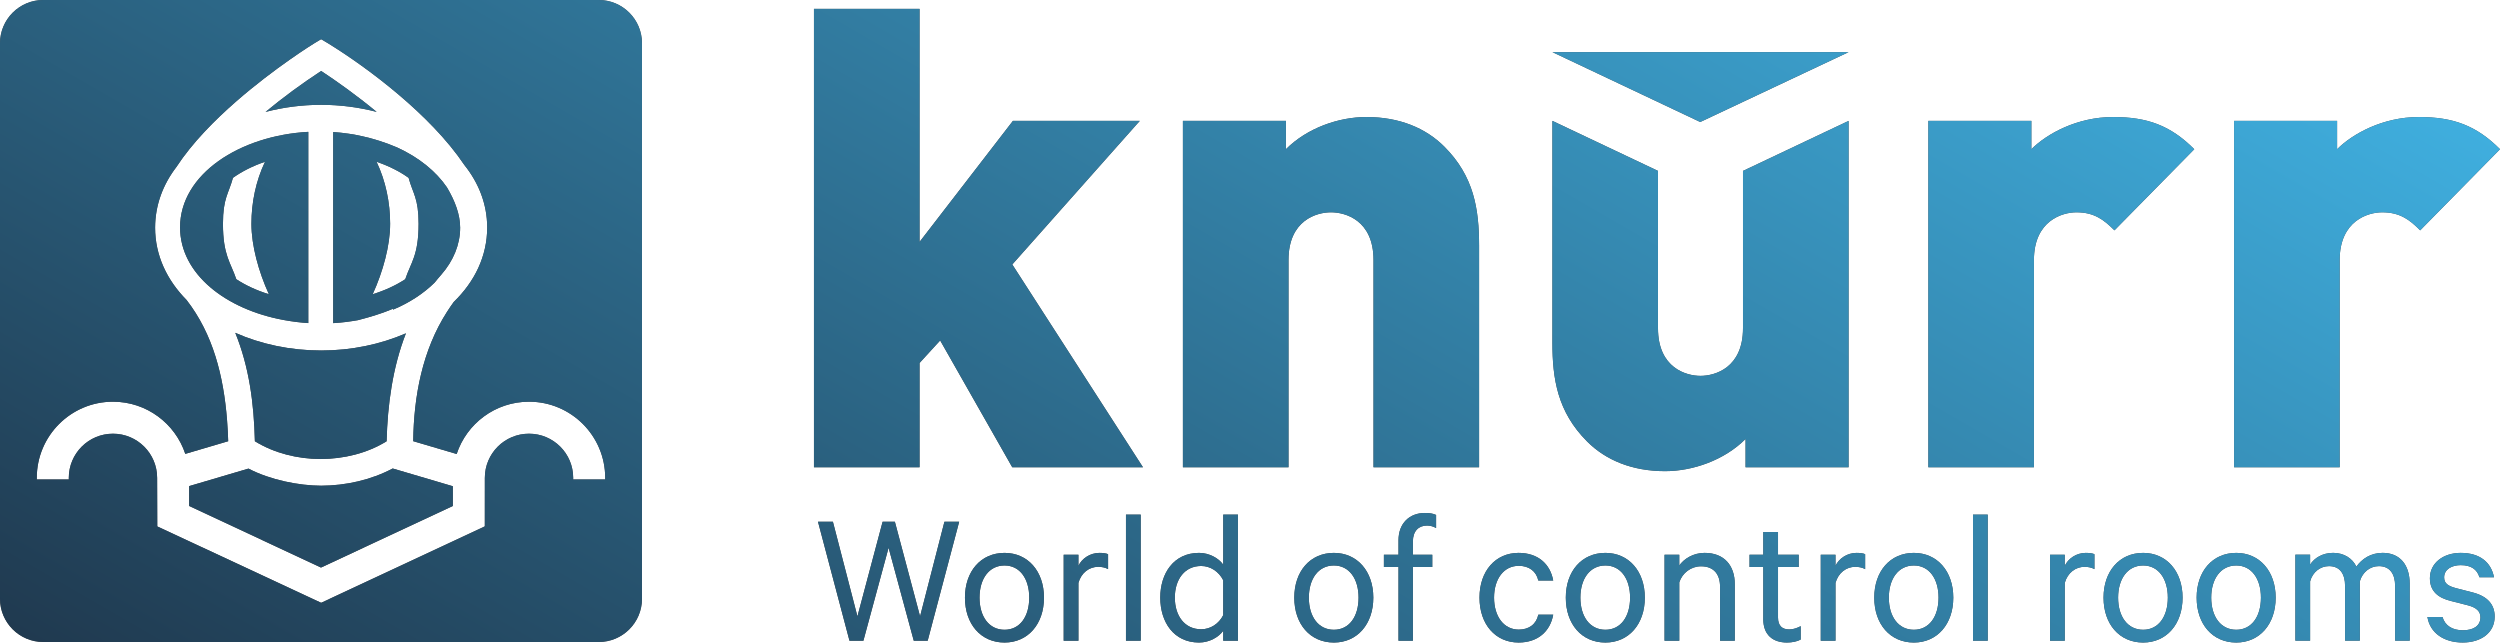 <?xml version="1.0" encoding="UTF-8"?>
<svg id="Ebene_1" data-name="Ebene 1" xmlns="http://www.w3.org/2000/svg" xmlns:xlink="http://www.w3.org/1999/xlink" viewBox="0 0 399.905 102.78">
  <defs>
    <linearGradient id="Unbenannter_Verlauf_17" data-name="Unbenannter Verlauf 17" x1="262.323" y1="-56.374" x2="129.131" y2="174.321" gradientUnits="userSpaceOnUse">
      <stop offset="0" stop-color="#3faede"/>
      <stop offset=".999" stop-color="#203a50"/>
    </linearGradient>
  </defs>
  <g>
    <path d="M55.727,21.381c-.799-.117-1.61-.205-2.428-.262v30.569c1.396-.081,2.743-.25,4.034-.496,2.025-.52,3.884-1.096,5.599-1.83l-.089.184c2.665-1.12,4.927-2.612,6.679-4.337.338-.427.689-.848,1.055-1.259,1.968-2.249,3.031-4.868,3.031-7.533-.006-2.068-.804-4.246-2.116-6.446-1.738-2.552-4.478-4.789-7.961-6.38-1.81-.776-3.84-1.44-5.978-1.885-.612-.141-1.213-.241-1.825-.324ZM60.231,25.877c1.961.664,3.688,1.542,5.13,2.568.688,2.543,1.598,3.236,1.598,7.354,0,5.068-1.247,6.214-2.134,8.866-1.485.973-3.239,1.794-5.213,2.402,1.653-3.624,2.796-7.78,2.796-11.268,0-3.383-.707-6.847-2.176-9.922Z" fill="#4a4a49"/>
    <path d="M37.636,53.239c2.221,5.459,2.981,11.236,3.135,17.342,3.106,1.919,6.857,2.83,10.493,2.847,3.735-.016,7.48-.924,10.58-2.845.147-5.847.964-11.827,3.088-17.266-4.045,1.765-8.722,2.75-13.56,2.75-4.909,0-9.65-1.014-13.736-2.828Z" fill="#4a4a49"/>
    <path d="M95.771,0H6.923C3.105,0,0,3.105,0,6.923v88.848c0,3.817,3.105,6.924,6.923,6.924h88.848c3.817,0,6.923-3.106,6.923-6.924V6.923c0-3.817-3.105-6.923-6.923-6.923ZM96.806,76.7h-5.122l.005-.257c0-3.903-3.164-7.067-7.067-7.067s-7.067,3.164-7.067,7.067l-.005,7.763h-.017s-26.161,12.219-26.161,12.219l-26.213-12.218-.022-7.764c0-3.903-3.164-7.067-7.067-7.067s-7.066,3.164-7.066,7.067l.005.257h-5.122l-.003-.257c0-6.731,5.456-12.187,12.187-12.187,5.388,0,9.96,3.497,11.569,8.345l6.862-2.024c-.022-.814-.073-2.022-.189-3.461-.559-6.915-2.197-13.628-6.479-19.14-3.129-3.171-5.021-7.12-5.021-11.56.01-3.63,1.256-6.897,3.393-9.691,2.563-3.924,6.2-7.553,9.545-10.478,6.233-5.449,12.45-9.279,12.488-9.302l1.128-.678,1.14.678c6.186,3.81,16.364,11.372,21.776,19.45,2.292,2.864,3.638,6.245,3.65,9.974,0,4.64-2.025,8.708-5.351,11.934-.317.437-.679.96-1.062,1.557-3.946,6.14-5.332,13.489-5.42,20.71l6.949,2.051c1.603-4.858,6.18-8.365,11.575-8.365,6.73,0,12.187,5.456,12.187,12.187l-.003.257Z" fill="#4a4a49"/>
    <path d="M45.511,51.211c1.36.244,2.565.391,3.805.469v-30.589c-10.924.602-20.512,6.737-20.512,15.281,0,7.479,7.353,13.11,16.512,14.802l.195.036ZM37.8,44.665c-.886-2.652-2.134-3.797-2.134-8.866,0-4.119.91-4.812,1.598-7.354,1.442-1.026,3.169-1.904,5.13-2.568-1.469,3.075-2.176,6.539-2.176,9.922,0,3.487,1.143,7.644,2.796,11.268-1.975-.608-3.729-1.429-5.213-2.402Z" fill="#4a4a49"/>
    <path d="M62.817,74.941c-3.493,1.846-7.518,2.739-11.449,2.755-3.556-.017-8.12-.91-11.621-2.738l-9.489,2.8v3.18s21.089,9.849,21.089,9.849l21.09-9.849-.002-3.159-9.619-2.839Z" fill="#4a4a49"/>
    <path d="M60.254,17.902c-3.231-2.666-6.45-4.953-8.882-6.547-3.079,2.018-6.06,4.201-8.898,6.551,2.821-.742,5.827-1.139,8.898-1.139s6.066.396,8.882,1.135Z" fill="#4a4a49"/>
    <polygon points="182.834 74.749 161.925 42.305 182.319 19.337 162.028 19.337 147.094 38.7 147.094 1.415 130.203 1.415 130.203 74.749 147.094 74.749 147.094 58.063 150.39 54.459 161.925 74.749 182.834 74.749 182.834 74.749" fill="#4a4a49"/>
    <path d="M236.598,74.749v-35.431c0-5.871-.823-11.124-5.561-15.861-2.987-2.987-7.21-4.738-12.463-4.738-4.429,0-9.476,1.751-12.874,5.149v-4.531h-16.48v55.412h16.892v-33.165c0-6.386,4.531-7.622,6.798-7.622s6.798,1.236,6.798,7.622v33.165h16.891Z" fill="#4a4a49"/>
    <path d="M295.704,74.749V19.337l-16.892,8v25.165c0,6.386-4.532,7.622-6.798,7.622s-6.798-1.236-6.798-7.622v-25.165l-16.892-8v35.431c0,5.871.824,11.124,5.561,15.862,2.987,2.986,7.21,4.737,12.463,4.737,4.429,0,9.476-1.751,12.875-5.149v4.531h16.479Z" fill="#4a4a49"/>
    <path d="M350.999,23.868c-3.811-3.81-7.519-5.149-12.977-5.149-5.769,0-10.609,2.678-13.081,5.149v-4.531h-16.479v55.412h16.892v-33.165c0-6.283,4.532-7.622,6.798-7.622,2.884,0,4.429,1.236,6.077,2.885l12.771-12.978h0Z" fill="#4a4a49"/>
    <path d="M399.905,23.868c-3.81-3.81-7.518-5.149-12.977-5.149-5.768,0-10.608,2.678-13.08,5.149v-4.531h-16.479v55.412h16.892v-33.165c0-6.283,4.531-7.622,6.797-7.622,2.884,0,4.43,1.236,6.077,2.885l12.771-12.978h0Z" fill="#4a4a49"/>
    <polygon points="271.971 19.517 295.704 8.337 248.325 8.337 271.971 19.517 271.971 19.517" fill="#4a4a49"/>
    <g>
      <path d="M143.147,83.459l4.029,15.134,3.896-15.134h2.359l-5.036,19.03h-2.227l-4.029-14.869-4.028,14.869h-2.227l-5.036-19.03h2.386l3.922,15.134,4.029-15.134h1.961Z" fill="#4a4a49"/>
      <path d="M166.998,95.598c0,4.241-2.571,7.183-6.308,7.183-3.79,0-6.334-2.941-6.334-7.183,0-4.214,2.544-7.156,6.334-7.156,3.737,0,6.308,2.942,6.308,7.156ZM156.687,95.598c0,3.021,1.511,5.142,4.002,5.142,2.465,0,3.949-2.12,3.949-5.142,0-2.995-1.484-5.142-3.949-5.142-2.492,0-4.002,2.146-4.002,5.142Z" fill="#4a4a49"/>
      <path d="M177.251,91.039c-.397-.238-1.007-.371-1.563-.371-1.458,0-2.73.954-3.181,2.571v9.25h-2.359v-13.756h2.359v1.775c.557-1.166,1.855-2.067,3.366-2.067.609,0,1.14.08,1.378.212v2.386Z" fill="#4a4a49"/>
      <path d="M182.471,102.489h-2.359v-20.17h2.359v20.17Z" fill="#4a4a49"/>
      <path d="M195.669,100.898c-.689.981-2.173,1.882-3.87,1.882-4.055,0-6.202-3.286-6.202-7.183,0-3.869,2.146-7.156,6.202-7.156,1.696,0,3.181.901,3.87,1.882v-8.004h2.359v20.17h-2.359v-1.591ZM195.669,92.814c-.715-1.404-2.067-2.279-3.525-2.279-2.65,0-4.214,2.147-4.214,5.062s1.564,5.062,4.214,5.062c1.458,0,2.81-.848,3.525-2.253v-5.593Z" fill="#4a4a49"/>
      <path d="M219.679,95.598c0,4.241-2.571,7.183-6.309,7.183-3.79,0-6.334-2.941-6.334-7.183,0-4.214,2.544-7.156,6.334-7.156,3.737,0,6.309,2.942,6.309,7.156ZM209.368,95.598c0,3.021,1.511,5.142,4.002,5.142,2.465,0,3.949-2.12,3.949-5.142,0-2.995-1.484-5.142-3.949-5.142-2.491,0-4.002,2.146-4.002,5.142Z" fill="#4a4a49"/>
      <path d="M229.721,84.466c-.451-.265-.955-.397-1.458-.397-1.352,0-2.253.901-2.253,2.545v2.12h3.101v1.961h-3.101v11.795h-2.306v-11.795h-2.333v-1.961h2.333v-2.306c0-2.757,1.802-4.374,4.214-4.374.742,0,1.299.08,1.803.318v2.094Z" fill="#4a4a49"/>
      <path d="M248.456,98.328c-.477,2.65-2.438,4.452-5.539,4.452-3.685,0-6.255-2.889-6.255-7.183,0-4.267,2.57-7.156,6.255-7.156,3.101,0,5.062,1.776,5.539,4.427h-2.385c-.318-1.484-1.484-2.359-3.128-2.359-2.386,0-3.949,2.094-3.949,5.089,0,3.021,1.563,5.115,3.949,5.115,1.644,0,2.81-.874,3.128-2.385h2.385Z" fill="#4a4a49"/>
      <path d="M263.111,95.598c0,4.241-2.571,7.183-6.309,7.183-3.79,0-6.334-2.941-6.334-7.183,0-4.214,2.544-7.156,6.334-7.156,3.737,0,6.309,2.942,6.309,7.156ZM252.801,95.598c0,3.021,1.511,5.142,4.002,5.142,2.465,0,3.949-2.12,3.949-5.142,0-2.995-1.484-5.142-3.949-5.142-2.491,0-4.002,2.146-4.002,5.142Z" fill="#4a4a49"/>
      <path d="M266.263,88.733h2.358v1.723c.77-1.087,2.253-2.015,4.056-2.015,3.128,0,4.824,2.015,4.824,5.01v9.038h-2.359v-8.641c0-1.935-.954-3.26-3.048-3.26-1.591,0-2.995,1.06-3.473,2.57v9.33h-2.358v-13.756Z" fill="#4a4a49"/>
      <path d="M282.056,90.694h-2.199v-1.961h2.199v-3.632h2.359v3.632h3.312v1.961h-3.312v8.084c0,1.325.662,1.908,1.802,1.908.663,0,1.353-.265,1.829-.53v2.147c-.53.291-1.325.477-2.2.477-2.226,0-3.79-1.192-3.79-3.737v-8.349Z" fill="#4a4a49"/>
      <path d="M298.354,91.039c-.397-.238-1.008-.371-1.564-.371-1.457,0-2.729.954-3.181,2.571v9.25h-2.358v-13.756h2.358v1.775c.557-1.166,1.855-2.067,3.366-2.067.61,0,1.14.08,1.379.212v2.386Z" fill="#4a4a49"/>
      <path d="M312.453,95.598c0,4.241-2.571,7.183-6.309,7.183-3.79,0-6.334-2.941-6.334-7.183,0-4.214,2.544-7.156,6.334-7.156,3.737,0,6.309,2.942,6.309,7.156ZM302.143,95.598c0,3.021,1.511,5.142,4.002,5.142,2.465,0,3.949-2.12,3.949-5.142,0-2.995-1.484-5.142-3.949-5.142-2.491,0-4.002,2.146-4.002,5.142Z" fill="#4a4a49"/>
      <path d="M317.963,102.489h-2.358v-20.17h2.358v20.17Z" fill="#4a4a49"/>
      <path d="M335.03,91.039c-.397-.238-1.008-.371-1.564-.371-1.457,0-2.73.954-3.181,2.571v9.25h-2.358v-13.756h2.358v1.775c.557-1.166,1.855-2.067,3.366-2.067.61,0,1.14.08,1.379.212v2.386Z" fill="#4a4a49"/>
      <path d="M349.129,95.598c0,4.241-2.571,7.183-6.309,7.183-3.79,0-6.334-2.941-6.334-7.183,0-4.214,2.544-7.156,6.334-7.156,3.737,0,6.309,2.942,6.309,7.156ZM338.818,95.598c0,3.021,1.511,5.142,4.002,5.142,2.465,0,3.949-2.12,3.949-5.142,0-2.995-1.484-5.142-3.949-5.142-2.491,0-4.002,2.146-4.002,5.142Z" fill="#4a4a49"/>
      <path d="M364.021,95.598c0,4.241-2.571,7.183-6.309,7.183-3.79,0-6.334-2.941-6.334-7.183,0-4.214,2.544-7.156,6.334-7.156,3.737,0,6.309,2.942,6.309,7.156ZM353.711,95.598c0,3.021,1.511,5.142,4.002,5.142,2.465,0,3.949-2.12,3.949-5.142,0-2.995-1.484-5.142-3.949-5.142-2.491,0-4.002,2.146-4.002,5.142Z" fill="#4a4a49"/>
      <path d="M383.128,102.489v-8.747c0-1.935-.849-3.181-2.598-3.181-1.405,0-2.624.955-3.048,2.438v9.489h-2.359v-8.747c0-1.935-.821-3.181-2.57-3.181-1.405,0-2.624.955-3.022,2.438v9.489h-2.358v-13.756h2.358v1.59c.663-1.06,1.988-1.882,3.685-1.882,1.749,0,3.101.901,3.711,2.2.9-1.246,2.306-2.2,4.214-2.2,2.783,0,4.32,1.962,4.32,4.93v9.118h-2.332Z" fill="#4a4a49"/>
      <path d="M390.704,98.699c.424,1.431,1.643,2.12,3.26,2.12,1.644,0,2.81-.663,2.81-2.067,0-.954-.609-1.563-2.041-1.935l-2.703-.689c-1.962-.478-3.34-1.511-3.34-3.631,0-2.438,2.146-4.056,4.93-4.056,3.048,0,4.851,1.484,5.327,3.896h-2.332c-.371-1.246-1.325-1.935-2.995-1.935-1.378,0-2.65.636-2.65,1.961,0,.954.609,1.378,1.908,1.723l2.677.689c2.359.609,3.499,1.935,3.499,3.843,0,2.598-2.174,4.161-5.115,4.161-2.995,0-5.222-1.511-5.646-4.081h2.412Z" fill="#4a4a49"/>
    </g>
  </g>
  <g>
    <path d="M55.727,21.381c-.799-.117-1.61-.205-2.428-.262v30.569c1.396-.081,2.743-.25,4.034-.496,2.025-.52,3.884-1.096,5.599-1.83l-.089.184c2.665-1.12,4.927-2.612,6.679-4.337.338-.427.689-.848,1.055-1.259,1.968-2.249,3.031-4.868,3.031-7.533-.006-2.068-.804-4.246-2.116-6.446-1.738-2.552-4.478-4.789-7.961-6.38-1.81-.776-3.84-1.44-5.978-1.885-.612-.141-1.213-.241-1.825-.324ZM60.231,25.877c1.961.664,3.688,1.542,5.13,2.568.688,2.543,1.598,3.236,1.598,7.354,0,5.068-1.247,6.214-2.134,8.866-1.485.973-3.239,1.794-5.213,2.402,1.653-3.624,2.796-7.78,2.796-11.268,0-3.383-.707-6.847-2.176-9.922Z" fill="url(#Unbenannter_Verlauf_17)"/>
    <path d="M37.636,53.239c2.221,5.459,2.981,11.236,3.135,17.342,3.106,1.919,6.857,2.83,10.493,2.847,3.735-.016,7.48-.924,10.58-2.845.147-5.847.964-11.827,3.088-17.266-4.045,1.765-8.722,2.75-13.56,2.75-4.909,0-9.65-1.014-13.736-2.828Z" fill="url(#Unbenannter_Verlauf_17)"/>
    <path d="M95.771,0H6.923C3.105,0,0,3.105,0,6.923v88.848c0,3.817,3.105,6.924,6.923,6.924h88.848c3.817,0,6.923-3.106,6.923-6.924V6.923c0-3.817-3.105-6.923-6.923-6.923ZM96.806,76.7h-5.122l.005-.257c0-3.903-3.164-7.067-7.067-7.067s-7.067,3.164-7.067,7.067l-.005,7.763h-.017s-26.161,12.219-26.161,12.219l-26.213-12.218-.022-7.764c0-3.903-3.164-7.067-7.067-7.067s-7.066,3.164-7.066,7.067l.005.257h-5.122l-.003-.257c0-6.731,5.456-12.187,12.187-12.187,5.388,0,9.96,3.497,11.569,8.345l6.862-2.024c-.022-.814-.073-2.022-.189-3.461-.559-6.915-2.197-13.628-6.479-19.14-3.129-3.171-5.021-7.12-5.021-11.56.01-3.63,1.256-6.897,3.393-9.691,2.563-3.924,6.2-7.553,9.545-10.478,6.233-5.449,12.45-9.279,12.488-9.302l1.128-.678,1.14.678c6.186,3.81,16.364,11.372,21.776,19.45,2.292,2.864,3.638,6.245,3.65,9.974,0,4.64-2.025,8.708-5.351,11.934-.317.437-.679.96-1.062,1.557-3.946,6.14-5.332,13.489-5.42,20.71l6.949,2.051c1.603-4.858,6.18-8.365,11.575-8.365,6.73,0,12.187,5.456,12.187,12.187l-.003.257Z" fill="url(#Unbenannter_Verlauf_17)"/>
    <path d="M45.511,51.211c1.36.244,2.565.391,3.805.469v-30.589c-10.924.602-20.512,6.737-20.512,15.281,0,7.479,7.353,13.11,16.512,14.802l.195.036ZM37.8,44.665c-.886-2.652-2.134-3.797-2.134-8.866,0-4.119.91-4.812,1.598-7.354,1.442-1.026,3.169-1.904,5.13-2.568-1.469,3.075-2.176,6.539-2.176,9.922,0,3.487,1.143,7.644,2.796,11.268-1.975-.608-3.729-1.429-5.213-2.402Z" fill="url(#Unbenannter_Verlauf_17)"/>
    <path d="M62.817,74.941c-3.493,1.846-7.518,2.739-11.449,2.755-3.556-.017-8.12-.91-11.621-2.738l-9.489,2.8v3.18s21.089,9.849,21.089,9.849l21.09-9.849-.002-3.159-9.619-2.839Z" fill="url(#Unbenannter_Verlauf_17)"/>
    <path d="M60.254,17.902c-3.231-2.666-6.45-4.953-8.882-6.547-3.079,2.018-6.06,4.201-8.898,6.551,2.821-.742,5.827-1.139,8.898-1.139s6.066.396,8.882,1.135Z" fill="url(#Unbenannter_Verlauf_17)"/>
    <polygon points="182.834 74.749 161.925 42.305 182.319 19.337 162.028 19.337 147.094 38.7 147.094 1.415 130.203 1.415 130.203 74.749 147.094 74.749 147.094 58.063 150.39 54.459 161.925 74.749 182.834 74.749 182.834 74.749" fill="url(#Unbenannter_Verlauf_17)"/>
    <path d="M236.598,74.749v-35.431c0-5.871-.823-11.124-5.561-15.861-2.987-2.987-7.21-4.738-12.463-4.738-4.429,0-9.476,1.751-12.874,5.149v-4.531h-16.48v55.412h16.892v-33.165c0-6.386,4.531-7.622,6.798-7.622s6.798,1.236,6.798,7.622v33.165h16.891Z" fill="url(#Unbenannter_Verlauf_17)"/>
    <path d="M295.704,74.749V19.337l-16.892,8v25.165c0,6.386-4.532,7.622-6.798,7.622s-6.798-1.236-6.798-7.622v-25.165l-16.892-8v35.431c0,5.871.824,11.124,5.561,15.862,2.987,2.986,7.21,4.737,12.463,4.737,4.429,0,9.476-1.751,12.875-5.149v4.531h16.479Z" fill="url(#Unbenannter_Verlauf_17)"/>
    <path d="M350.999,23.868c-3.811-3.81-7.519-5.149-12.977-5.149-5.769,0-10.609,2.678-13.081,5.149v-4.531h-16.479v55.412h16.892v-33.165c0-6.283,4.532-7.622,6.798-7.622,2.884,0,4.429,1.236,6.077,2.885l12.771-12.978h0Z" fill="url(#Unbenannter_Verlauf_17)"/>
    <path d="M399.905,23.868c-3.81-3.81-7.518-5.149-12.977-5.149-5.768,0-10.608,2.678-13.08,5.149v-4.531h-16.479v55.412h16.892v-33.165c0-6.283,4.531-7.622,6.797-7.622,2.884,0,4.43,1.236,6.077,2.885l12.771-12.978h0Z" fill="url(#Unbenannter_Verlauf_17)"/>
    <polygon points="271.971 19.517 295.704 8.337 248.325 8.337 271.971 19.517 271.971 19.517" fill="url(#Unbenannter_Verlauf_17)"/>
    <g>
      <path d="M143.147,83.459l4.029,15.134,3.896-15.134h2.359l-5.036,19.03h-2.227l-4.029-14.869-4.028,14.869h-2.227l-5.036-19.03h2.386l3.922,15.134,4.029-15.134h1.961Z" fill="url(#Unbenannter_Verlauf_17)"/>
      <path d="M166.998,95.598c0,4.241-2.571,7.183-6.308,7.183-3.79,0-6.334-2.941-6.334-7.183,0-4.214,2.544-7.156,6.334-7.156,3.737,0,6.308,2.942,6.308,7.156ZM156.687,95.598c0,3.021,1.511,5.142,4.002,5.142,2.465,0,3.949-2.12,3.949-5.142,0-2.995-1.484-5.142-3.949-5.142-2.492,0-4.002,2.146-4.002,5.142Z" fill="url(#Unbenannter_Verlauf_17)"/>
      <path d="M177.251,91.039c-.397-.238-1.007-.371-1.563-.371-1.458,0-2.73.954-3.181,2.571v9.25h-2.359v-13.756h2.359v1.775c.557-1.166,1.855-2.067,3.366-2.067.609,0,1.14.08,1.378.212v2.386Z" fill="url(#Unbenannter_Verlauf_17)"/>
      <path d="M182.471,102.489h-2.359v-20.17h2.359v20.17Z" fill="url(#Unbenannter_Verlauf_17)"/>
      <path d="M195.669,100.898c-.689.981-2.173,1.882-3.87,1.882-4.055,0-6.202-3.286-6.202-7.183,0-3.869,2.146-7.156,6.202-7.156,1.696,0,3.181.901,3.87,1.882v-8.004h2.359v20.17h-2.359v-1.591ZM195.669,92.814c-.715-1.404-2.067-2.279-3.525-2.279-2.65,0-4.214,2.147-4.214,5.062s1.564,5.062,4.214,5.062c1.458,0,2.81-.848,3.525-2.253v-5.593Z" fill="url(#Unbenannter_Verlauf_17)"/>
      <path d="M219.679,95.598c0,4.241-2.571,7.183-6.309,7.183-3.79,0-6.334-2.941-6.334-7.183,0-4.214,2.544-7.156,6.334-7.156,3.737,0,6.309,2.942,6.309,7.156ZM209.368,95.598c0,3.021,1.511,5.142,4.002,5.142,2.465,0,3.949-2.12,3.949-5.142,0-2.995-1.484-5.142-3.949-5.142-2.491,0-4.002,2.146-4.002,5.142Z" fill="url(#Unbenannter_Verlauf_17)"/>
      <path d="M229.721,84.466c-.451-.265-.955-.397-1.458-.397-1.352,0-2.253.901-2.253,2.545v2.12h3.101v1.961h-3.101v11.795h-2.306v-11.795h-2.333v-1.961h2.333v-2.306c0-2.757,1.802-4.374,4.214-4.374.742,0,1.299.08,1.803.318v2.094Z" fill="url(#Unbenannter_Verlauf_17)"/>
      <path d="M248.456,98.328c-.477,2.65-2.438,4.452-5.539,4.452-3.685,0-6.255-2.889-6.255-7.183,0-4.267,2.57-7.156,6.255-7.156,3.101,0,5.062,1.776,5.539,4.427h-2.385c-.318-1.484-1.484-2.359-3.128-2.359-2.386,0-3.949,2.094-3.949,5.089,0,3.021,1.563,5.115,3.949,5.115,1.644,0,2.81-.874,3.128-2.385h2.385Z" fill="url(#Unbenannter_Verlauf_17)"/>
      <path d="M263.111,95.598c0,4.241-2.571,7.183-6.309,7.183-3.79,0-6.334-2.941-6.334-7.183,0-4.214,2.544-7.156,6.334-7.156,3.737,0,6.309,2.942,6.309,7.156ZM252.801,95.598c0,3.021,1.511,5.142,4.002,5.142,2.465,0,3.949-2.12,3.949-5.142,0-2.995-1.484-5.142-3.949-5.142-2.491,0-4.002,2.146-4.002,5.142Z" fill="url(#Unbenannter_Verlauf_17)"/>
      <path d="M266.263,88.733h2.358v1.723c.77-1.087,2.253-2.015,4.056-2.015,3.128,0,4.824,2.015,4.824,5.01v9.038h-2.359v-8.641c0-1.935-.954-3.26-3.048-3.26-1.591,0-2.995,1.06-3.473,2.57v9.33h-2.358v-13.756Z" fill="url(#Unbenannter_Verlauf_17)"/>
      <path d="M282.056,90.694h-2.199v-1.961h2.199v-3.632h2.359v3.632h3.312v1.961h-3.312v8.084c0,1.325.662,1.908,1.802,1.908.663,0,1.353-.265,1.829-.53v2.147c-.53.291-1.325.477-2.2.477-2.226,0-3.79-1.192-3.79-3.737v-8.349Z" fill="url(#Unbenannter_Verlauf_17)"/>
      <path d="M298.354,91.039c-.397-.238-1.008-.371-1.564-.371-1.457,0-2.729.954-3.181,2.571v9.25h-2.358v-13.756h2.358v1.775c.557-1.166,1.855-2.067,3.366-2.067.61,0,1.14.08,1.379.212v2.386Z" fill="url(#Unbenannter_Verlauf_17)"/>
      <path d="M312.453,95.598c0,4.241-2.571,7.183-6.309,7.183-3.79,0-6.334-2.941-6.334-7.183,0-4.214,2.544-7.156,6.334-7.156,3.737,0,6.309,2.942,6.309,7.156ZM302.143,95.598c0,3.021,1.511,5.142,4.002,5.142,2.465,0,3.949-2.12,3.949-5.142,0-2.995-1.484-5.142-3.949-5.142-2.491,0-4.002,2.146-4.002,5.142Z" fill="url(#Unbenannter_Verlauf_17)"/>
      <path d="M317.963,102.489h-2.358v-20.17h2.358v20.17Z" fill="url(#Unbenannter_Verlauf_17)"/>
      <path d="M335.03,91.039c-.397-.238-1.008-.371-1.564-.371-1.457,0-2.73.954-3.181,2.571v9.25h-2.358v-13.756h2.358v1.775c.557-1.166,1.855-2.067,3.366-2.067.61,0,1.14.08,1.379.212v2.386Z" fill="url(#Unbenannter_Verlauf_17)"/>
      <path d="M349.129,95.598c0,4.241-2.571,7.183-6.309,7.183-3.79,0-6.334-2.941-6.334-7.183,0-4.214,2.544-7.156,6.334-7.156,3.737,0,6.309,2.942,6.309,7.156ZM338.818,95.598c0,3.021,1.511,5.142,4.002,5.142,2.465,0,3.949-2.12,3.949-5.142,0-2.995-1.484-5.142-3.949-5.142-2.491,0-4.002,2.146-4.002,5.142Z" fill="url(#Unbenannter_Verlauf_17)"/>
      <path d="M364.021,95.598c0,4.241-2.571,7.183-6.309,7.183-3.79,0-6.334-2.941-6.334-7.183,0-4.214,2.544-7.156,6.334-7.156,3.737,0,6.309,2.942,6.309,7.156ZM353.711,95.598c0,3.021,1.511,5.142,4.002,5.142,2.465,0,3.949-2.12,3.949-5.142,0-2.995-1.484-5.142-3.949-5.142-2.491,0-4.002,2.146-4.002,5.142Z" fill="url(#Unbenannter_Verlauf_17)"/>
      <path d="M383.128,102.489v-8.747c0-1.935-.849-3.181-2.598-3.181-1.405,0-2.624.955-3.048,2.438v9.489h-2.359v-8.747c0-1.935-.821-3.181-2.57-3.181-1.405,0-2.624.955-3.022,2.438v9.489h-2.358v-13.756h2.358v1.59c.663-1.06,1.988-1.882,3.685-1.882,1.749,0,3.101.901,3.711,2.2.9-1.246,2.306-2.2,4.214-2.2,2.783,0,4.32,1.962,4.32,4.93v9.118h-2.332Z" fill="url(#Unbenannter_Verlauf_17)"/>
      <path d="M390.704,98.699c.424,1.431,1.643,2.12,3.26,2.12,1.644,0,2.81-.663,2.81-2.067,0-.954-.609-1.563-2.041-1.935l-2.703-.689c-1.962-.478-3.34-1.511-3.34-3.631,0-2.438,2.146-4.056,4.93-4.056,3.048,0,4.851,1.484,5.327,3.896h-2.332c-.371-1.246-1.325-1.935-2.995-1.935-1.378,0-2.65.636-2.65,1.961,0,.954.609,1.378,1.908,1.723l2.677.689c2.359.609,3.499,1.935,3.499,3.843,0,2.598-2.174,4.161-5.115,4.161-2.995,0-5.222-1.511-5.646-4.081h2.412Z" fill="url(#Unbenannter_Verlauf_17)"/>
    </g>
  </g>
</svg>